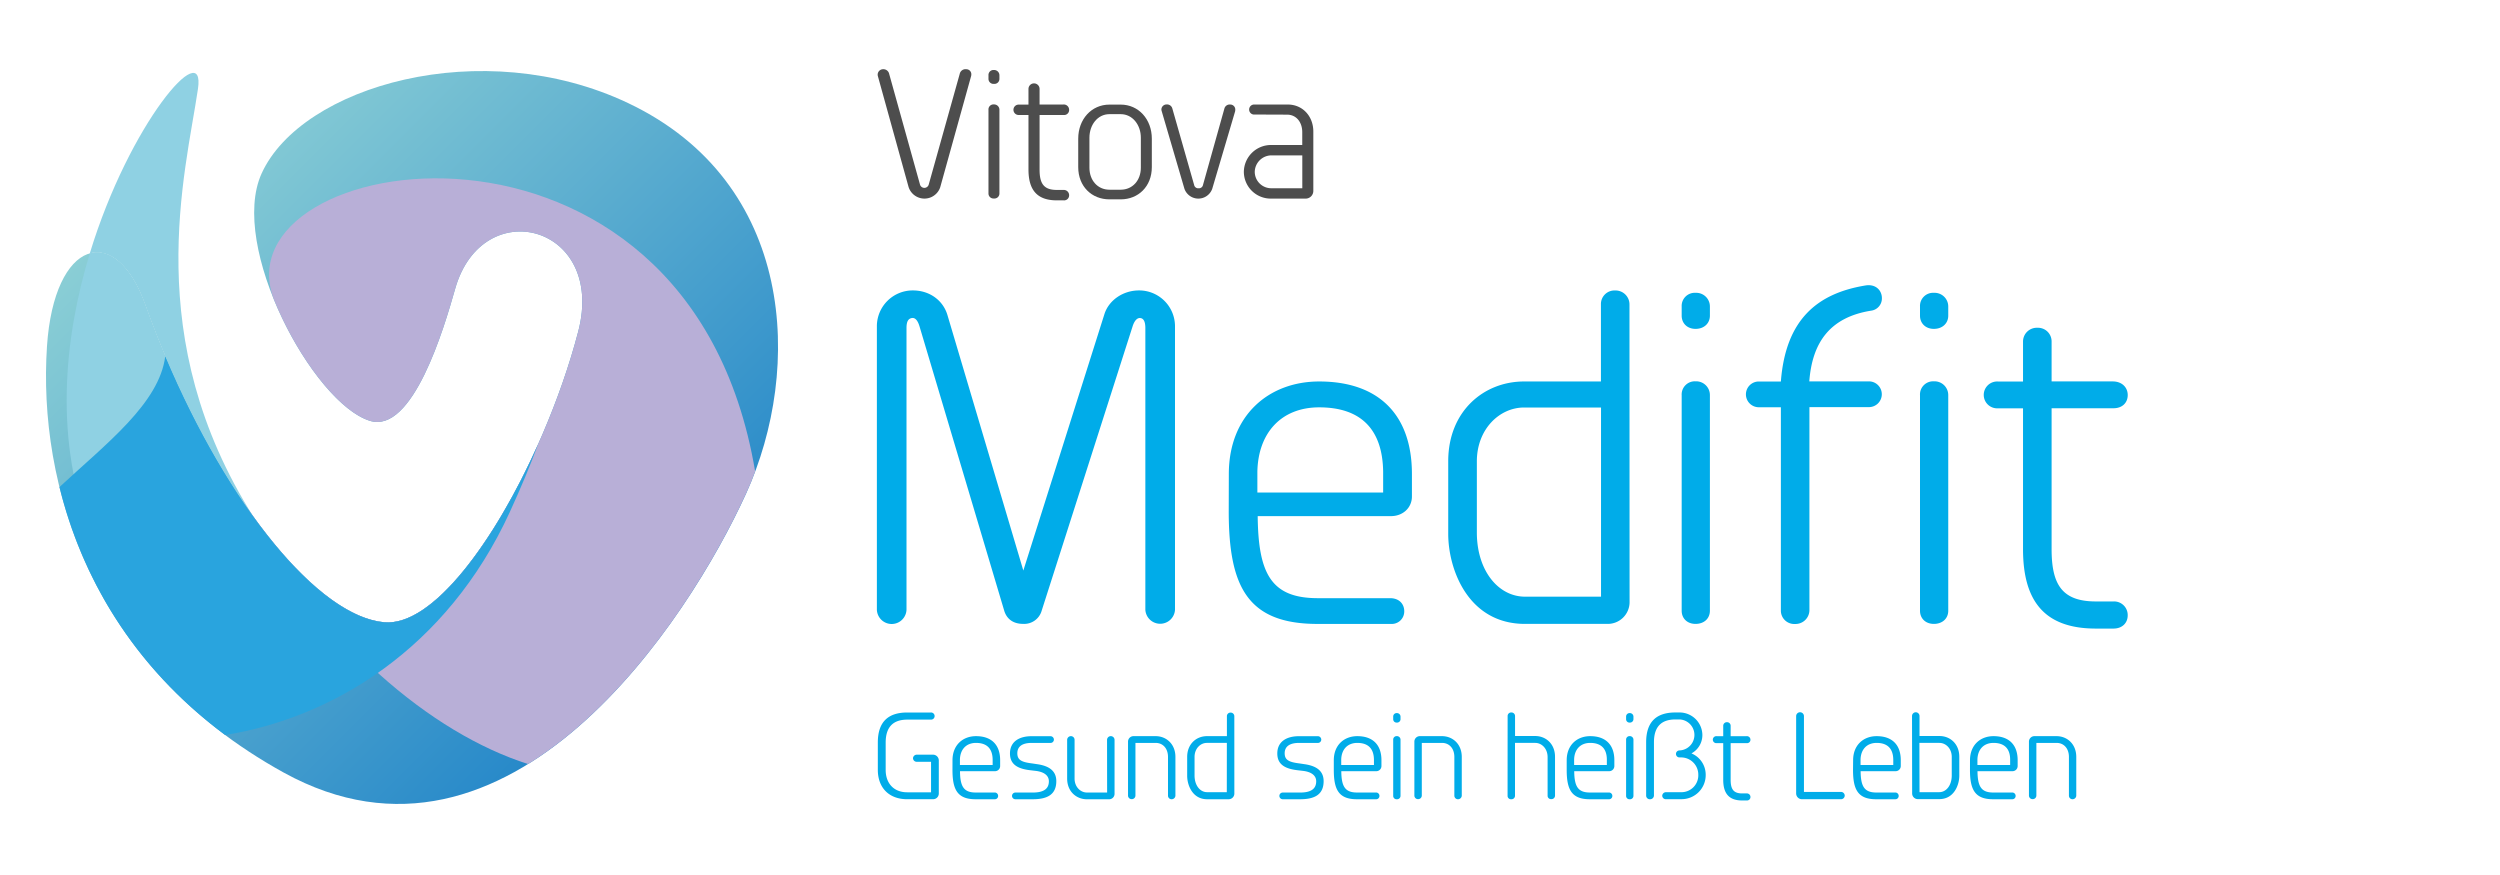 <?xml version="1.0" encoding="UTF-8"?>
<svg xmlns="http://www.w3.org/2000/svg" xmlns:xlink="http://www.w3.org/1999/xlink" viewBox="0 0 1000 350">
  <defs>
    <style>.\34 e51e3d6-1181-4221-a6aa-5e7c89f5d1f2{isolation:isolate;}.\39 80ce7f5-dccf-4565-8ca5-aaef2b6bcd2b{fill:url(#e63451fc-e260-42ea-8682-366bd3081623);}.\38 35f65f3-1e08-4000-a287-78039fe5f3b5{fill:#8fd1e3;}.\34 bfb8c2e-de23-4118-9b72-e4531b2b0c8b,.\38 35f65f3-1e08-4000-a287-78039fe5f3b5,.f3302f49-f7b4-420a-a0a9-bf5c97174b0f{mix-blend-mode:multiply;}.f3302f49-f7b4-420a-a0a9-bf5c97174b0f{fill:#b8afd7;}.\34 bfb8c2e-de23-4118-9b72-e4531b2b0c8b{fill:#29a4de;}.\39 02fce44-eae2-4c15-a8a0-7d8c0489f543{fill:#00ace9;}.bfa448ce-7490-4567-9284-97fa3c1a970e{fill:#4d4d4d;}</style>
    <linearGradient id="e63451fc-e260-42ea-8682-366bd3081623" x1="69.46" y1="65.18" x2="263.1" y2="259.3" gradientTransform="translate(1.05 -0.76) rotate(-0.07)" gradientUnits="userSpaceOnUse">
      <stop offset="0" stop-color="#8aced5"></stop>
      <stop offset="1" stop-color="#2688c9"></stop>
    </linearGradient>
  </defs>
  <title>Zeichenfläche 32</title>
  <g class="4e51e3d6-1181-4221-a6aa-5e7c89f5d1f2">
    <g id="50f53dce-bacf-45c5-957d-62fa4f0e7342" data-name="Ebene 1">
      <path class="980ce7f5-dccf-4565-8ca5-aaef2b6bcd2b" d="M58.14,122.08c-12-33.63-36.51-26.39-39.35,16.45-3.62,54.7,17,127.63,94.64,170.47,90.5,49.94,162.23-61.56,185-111.57S318.14,73,251.3,41.26C192.78,13.47,120.49,34.45,104.64,69.4c-13.21,29.12,20.49,91.77,43.27,98.92,17.18,5.4,29.73-37.15,34.16-52.81C193,77,242.4,90,231.3,132.56c-13.9,53.27-50.89,118.68-77.59,116.34C124.23,246.32,83,191.43,58.14,122.08Z"></path>
      <path class="835f65f3-1e08-4000-a287-78039fe5f3b5" d="M79.18,35.58c3.17-21.44-27.36,13.52-43.26,65.76,7.75-2.15,16.42,4.56,22.22,20.74,11.77,32.86,27.23,62.46,43.36,84.8C56,135.23,74.17,69.58,79.18,35.58Z"></path>
      <path class="835f65f3-1e08-4000-a287-78039fe5f3b5" d="M36.7,214.3c38.76,96,121.68,72.46,158.86,0-13.86,21.25-29,35.72-41.85,34.6C124.23,246.32,83,191.43,58.14,122.08c-5.8-16.18-14.47-22.89-22.22-20.74C25.59,135.27,21.43,176.5,36.7,214.3Z"></path>
      <path class="f3302f49-f7b4-420a-a0a9-bf5c97174b0f" d="M298.41,197.43q2-4.31,3.65-8.84C275.26,29,85.88,59.93,109.71,120.18c9.48,23,25.53,44.16,38.2,48.14,17.18,5.4,29.73-37.15,34.16-52.81C193,77,242.4,90,231.3,132.56c-13.9,53.27-50.89,118.68-77.59,116.34-17-1.48-37.82-20.3-57.21-49.22,32.58,57.36,75.95,93.54,114.72,105.94C253.54,279.46,284.77,227.41,298.41,197.43Z"></path>
      <path class="4bfb8c2e-de23-4118-9b72-e4531b2b0c8b" d="M203.91,204.84c4.51-9.82,8.24-18.84,11.33-27.14-17.45,39-42.19,72.89-61.53,71.2-26.52-2.32-62.54-47-87.61-106.39-2.36,18.76-23.49,34.84-42.32,52.32C32.46,230,52.5,266.06,90.06,294,132.63,287.17,178.66,259.86,203.91,204.84Z"></path>
      <path class="902fce44-eae2-4c15-a8a0-7d8c0489f543" d="M441.81,125.52c1.8-5.47,7.44-9.35,13.79-9.35A14.34,14.34,0,0,1,470,130.34V243.91a5.94,5.94,0,0,1-11.86,0V131.22c0-2.61-.72-3.85-2-4s-2.37,1.06-3.09,3.29L416.67,244.28a7.27,7.27,0,0,1-7.43,5.27c-4.25,0-6.65-2.23-7.56-5.29l-33.87-113.7c-.68-2.26-1.68-3.6-3.1-3.34s-2.11,1.39-2.11,4V243.91a5.93,5.93,0,0,1-11.85,0V130.34a14.34,14.34,0,0,1,14.4-14.17c6.61,0,12,3.89,13.79,9.73l30.39,102.32Z"></path>
      <path class="902fce44-eae2-4c15-a8a0-7d8c0489f543" d="M491.53,189.59c0-23.44,16-37,36.14-37,23.63,0,37.1,13.13,37.1,37v9c0,4.49-3.58,7.86-8.38,7.86H503.08c.23,23.17,5.46,32.82,24.09,32.82h28.9c3.57,0,5.63,2.3,5.63,5.22a5,5,0,0,1-5.31,5.08H527c-28.07,0-35.51-15-35.51-45.14Zm61.73-.9c-.22-16.85-8.79-25.75-25.59-25.75-15.15,0-24.41,10.21-24.72,25.71V197h50.31Z"></path>
      <path class="902fce44-eae2-4c15-a8a0-7d8c0489f543" d="M651.83,241.15a8.73,8.73,0,0,1-8.7,8.41H610c-22.82,0-30.71-21.95-30.71-36V184.49c0-20,14.21-31.9,30.34-31.9h30.74V121.65a5.42,5.42,0,0,1,5.68-5.46,5.58,5.58,0,0,1,5.74,5.46ZM640.41,163H609.67c-9.89,0-18.93,8.68-18.93,21.54V213c0,15.26,8.58,25.67,19.3,25.67h30.37Z"></path>
      <path class="902fce44-eae2-4c15-a8a0-7d8c0489f543" d="M672.67,122.59a5.24,5.24,0,0,1,5.56-5.46,5.47,5.47,0,0,1,5.73,5.45v3.7c0,3.05-2.33,5.27-5.73,5.27s-5.56-2.3-5.56-5.27Zm0,35.52a5.27,5.27,0,0,1,5.56-5.58,5.5,5.5,0,0,1,5.73,5.58v86.18c0,3.14-2.36,5.27-5.73,5.27s-5.56-2.22-5.56-5.27Z"></path>
      <path class="902fce44-eae2-4c15-a8a0-7d8c0489f543" d="M712.35,152.6c1.91-24.79,14.54-35.29,34-38.44,4.07-.58,6.41,2.1,6.41,5.09a4.93,4.93,0,0,1-4.19,5c-16.72,2.62-23.7,12.89-24.85,28.3h23.85a5.15,5.15,0,1,1,0,10.3H723.77V244a5.57,5.57,0,0,1-5.79,5.59,5.34,5.34,0,0,1-5.63-5.47V162.9h-8.83a5.15,5.15,0,1,1,0-10.3Z"></path>
      <path class="902fce44-eae2-4c15-a8a0-7d8c0489f543" d="M768,122.59a5.24,5.24,0,0,1,5.56-5.46,5.47,5.47,0,0,1,5.74,5.45v3.7c0,3.05-2.34,5.27-5.74,5.27s-5.56-2.3-5.56-5.27Zm0,35.52a5.27,5.27,0,0,1,5.56-5.58,5.5,5.5,0,0,1,5.74,5.58v86.18c0,3.14-2.37,5.27-5.74,5.27s-5.56-2.22-5.56-5.27Z"></path>
      <path class="902fce44-eae2-4c15-a8a0-7d8c0489f543" d="M809.21,136.57a5.51,5.51,0,0,1,5.74-5.46,5.45,5.45,0,0,1,5.69,5.46v16h24.45c3.71,0,6,2.4,6,5.45s-2.15,5.28-5.68,5.28H820.64v56.35c0,14.11,4.14,20.93,17.69,20.93h7.07a5.44,5.44,0,0,1,5.68,5.59c0,3-2.18,5.26-5.68,5.26h-7.07c-20.87,0-29.12-11.37-29.12-31.78V163.33H799.1a5.37,5.37,0,1,1,0-10.73h10.11Z"></path>
      <path class="902fce44-eae2-4c15-a8a0-7d8c0489f543" d="M366.8,304.72a1.49,1.49,0,0,1-1.6-1.42,1.51,1.51,0,0,1,1.5-1.43h6.41a2.32,2.32,0,0,1,2.41,2.34v13.16a2.29,2.29,0,0,1-2.41,2.32h-10.2c-7.51,0-11.78-4.79-11.78-11.74V297c0-8.63,4.53-12,11.78-12h9.39a1.43,1.43,0,1,1,0,2.85h-9.39c-5.35,0-8.64,2.64-8.64,9.19V308c0,5.13,3.06,8.92,8.64,8.92h9.51V304.72Z"></path>
      <path class="902fce44-eae2-4c15-a8a0-7d8c0489f543" d="M381,304.09c0-6.1,4.16-9.63,9.4-9.63,6.15,0,9.66,3.42,9.66,9.63v2.34a2.07,2.07,0,0,1-2.18,2.05H384c.06,6,1.42,8.53,6.26,8.53h7.53a1.34,1.34,0,0,1,1.46,1.36,1.3,1.3,0,0,1-1.38,1.33h-7.64c-7.3,0-9.24-3.89-9.24-11.75Zm16.06-.23c-.05-4.39-2.28-6.7-6.66-6.7-3.94,0-6.35,2.65-6.43,6.69V306h13.09Z"></path>
      <path class="902fce44-eae2-4c15-a8a0-7d8c0489f543" d="M420.06,294.48a1.38,1.38,0,0,1,1.5,1.34,1.33,1.33,0,0,1-1.41,1.35h-7.6c-3.17,0-5.62,1.13-5.62,4.14,0,2.75,1.81,3.56,6,4.07l1.79.27c4.81.66,7.8,2.62,7.8,6.82,0,5.55-3.88,7.23-9.44,7.23h-6.93a1.34,1.34,0,1,1,0-2.68h6.93c3.93,0,6.47-1.17,6.47-4.51,0-2.26-1.87-3.76-5.27-4.16l-2.12-.25c-4.93-.56-8.17-2.22-8.17-6.71,0-4.95,4-6.91,8.57-6.91Z"></path>
      <path class="902fce44-eae2-4c15-a8a0-7d8c0489f543" d="M442.82,296a1.49,1.49,0,0,1,3-.09v21.61a2.17,2.17,0,0,1-2.26,2.19h-8.79c-4.2,0-7.91-3.08-7.91-8.28V295.9a1.51,1.51,0,0,1,1.53-1.44,1.46,1.46,0,0,1,1.44,1.44v15.52c0,3.34,2.36,5.59,4.94,5.59h8.08Z"></path>
      <path class="902fce44-eae2-4c15-a8a0-7d8c0489f543" d="M462.26,294.46c4.21,0,7.91,3.11,7.91,8.31v15.51a1.51,1.51,0,0,1-1.54,1.42,1.43,1.43,0,0,1-1.43-1.42V302.77c0-3.35-2-5.61-4.94-5.61h-8.08v21a1.46,1.46,0,0,1-1.49,1.5,1.44,1.44,0,0,1-1.48-1.42V296.67a2.19,2.19,0,0,1,2.26-2.21Z"></path>
      <path class="902fce44-eae2-4c15-a8a0-7d8c0489f543" d="M493.74,317.51a2.27,2.27,0,0,1-2.26,2.19h-8.61c-5.94,0-8-5.72-8-9.36v-7.57c0-5.2,3.69-8.31,7.89-8.31h8v-8a1.42,1.42,0,0,1,1.48-1.42,1.45,1.45,0,0,1,1.49,1.42Zm-3-20.35h-8c-2.57,0-4.92,2.26-4.92,5.61v7.42c0,4,2.23,6.68,5,6.68h7.9Z"></path>
      <path class="902fce44-eae2-4c15-a8a0-7d8c0489f543" d="M527,294.48a1.39,1.39,0,0,1,1.51,1.34,1.34,1.34,0,0,1-1.42,1.35h-7.6c-3.16,0-5.62,1.13-5.62,4.14,0,2.75,1.81,3.56,6,4.07l1.78.27c4.81.66,7.8,2.62,7.8,6.82,0,5.55-3.87,7.23-9.43,7.23h-6.93a1.34,1.34,0,1,1,0-2.68h6.93c3.93,0,6.46-1.17,6.46-4.51,0-2.26-1.87-3.76-5.26-4.16l-2.13-.25c-4.93-.56-8.17-2.22-8.17-6.71,0-4.95,4-6.91,8.57-6.91Z"></path>
      <path class="902fce44-eae2-4c15-a8a0-7d8c0489f543" d="M533.52,304.09c0-6.1,4.16-9.63,9.4-9.63,6.15,0,9.66,3.42,9.66,9.63v2.34a2.08,2.08,0,0,1-2.19,2.05H536.52c.06,6,1.42,8.53,6.27,8.53h7.52a1.34,1.34,0,0,1,1.47,1.36,1.31,1.31,0,0,1-1.39,1.33h-7.63c-7.31,0-9.24-3.89-9.24-11.75Zm16.06-.23c-.06-4.39-2.29-6.7-6.66-6.7-3.94,0-6.35,2.65-6.43,6.69V306h13.09Z"></path>
      <path class="902fce44-eae2-4c15-a8a0-7d8c0489f543" d="M557.28,286.66a1.36,1.36,0,0,1,1.44-1.42,1.42,1.42,0,0,1,1.49,1.42v1a1.37,1.37,0,0,1-1.49,1.37,1.33,1.33,0,0,1-1.44-1.37Zm0,9.24a1.37,1.37,0,0,1,1.44-1.45,1.43,1.43,0,0,1,1.49,1.45v22.43a1.37,1.37,0,0,1-1.49,1.37,1.33,1.33,0,0,1-1.44-1.37Z"></path>
      <path class="902fce44-eae2-4c15-a8a0-7d8c0489f543" d="M576.8,294.46c4.21,0,7.91,3.11,7.91,8.31v15.51a1.51,1.51,0,0,1-1.54,1.42,1.43,1.43,0,0,1-1.43-1.42V302.77c0-3.35-2-5.61-4.94-5.61h-8.08v21a1.46,1.46,0,0,1-1.49,1.5,1.44,1.44,0,0,1-1.48-1.42V296.67a2.18,2.18,0,0,1,2.26-2.21Z"></path>
      <path class="902fce44-eae2-4c15-a8a0-7d8c0489f543" d="M603.05,286.41a1.4,1.4,0,0,1,1.48-1.42,1.42,1.42,0,0,1,1.49,1.42v8h8.08c4.21,0,7.91,3.11,7.91,8.3v15.56a1.41,1.41,0,0,1-1.54,1.38,1.34,1.34,0,0,1-1.43-1.38V302.85c0-3.43-2.36-5.69-4.94-5.69H606v21.16a1.39,1.39,0,0,1-1.49,1.38,1.35,1.35,0,0,1-1.48-1.38Z"></path>
      <path class="902fce44-eae2-4c15-a8a0-7d8c0489f543" d="M626.68,304.09c0-6.1,4.16-9.63,9.4-9.63,6.15,0,9.66,3.42,9.66,9.63v2.34a2.07,2.07,0,0,1-2.18,2.05H629.69c.06,6,1.42,8.53,6.26,8.53h7.53a1.34,1.34,0,0,1,1.46,1.36,1.31,1.31,0,0,1-1.38,1.33h-7.64c-7.3,0-9.24-3.89-9.24-11.75Zm16.06-.23c0-4.39-2.28-6.7-6.66-6.7-3.94,0-6.35,2.65-6.43,6.69V306h13.09Z"></path>
      <path class="902fce44-eae2-4c15-a8a0-7d8c0489f543" d="M650.44,286.66a1.37,1.37,0,0,1,1.45-1.42,1.42,1.42,0,0,1,1.49,1.42v1a1.38,1.38,0,0,1-1.49,1.37,1.34,1.34,0,0,1-1.45-1.37Zm0,9.24a1.37,1.37,0,0,1,1.45-1.45,1.43,1.43,0,0,1,1.49,1.45v22.43a1.37,1.37,0,0,1-1.49,1.37,1.33,1.33,0,0,1-1.45-1.37Z"></path>
      <path class="902fce44-eae2-4c15-a8a0-7d8c0489f543" d="M666.47,319.69a1.45,1.45,0,0,1-1.58-1.4,1.49,1.49,0,0,1,1.48-1.41h6.25a6.75,6.75,0,0,0,6.7-7,6.89,6.89,0,0,0-6.7-6.91h-.83a1.4,1.4,0,1,1,0-2.8,6.2,6.2,0,0,0,.05-12.39h-1.68c-5.33,0-8.58,2.6-8.58,9.11v21.23A1.53,1.53,0,0,1,660,319.7a1.45,1.45,0,0,1-1.54-1.46V296.93c0-8.57,4.48-11.94,11.69-11.94h1.68a9.12,9.12,0,0,1,9.12,9,8.34,8.34,0,0,1-4.37,7.37,9.22,9.22,0,0,1,5.7,8.53,9.63,9.63,0,0,1-9.67,9.78Z"></path>
      <path class="902fce44-eae2-4c15-a8a0-7d8c0489f543" d="M689.29,290.3a1.43,1.43,0,0,1,1.49-1.42,1.42,1.42,0,0,1,1.48,1.42v4.17h6.36a1.42,1.42,0,0,1,1.56,1.42,1.35,1.35,0,0,1-1.48,1.37h-6.44v14.66c0,3.67,1.08,5.45,4.6,5.45h1.84a1.41,1.41,0,0,1,1.48,1.45,1.37,1.37,0,0,1-1.48,1.37h-1.84c-5.43,0-7.57-3-7.57-8.27V297.26h-2.64a1.4,1.4,0,1,1,0-2.79h2.64Z"></path>
      <path class="902fce44-eae2-4c15-a8a0-7d8c0489f543" d="M718.46,286.46a1.56,1.56,0,0,1,3.12,0v30.31h14.66a1.5,1.5,0,0,1,1.65,1.46,1.48,1.48,0,0,1-1.55,1.46H720.9a2.32,2.32,0,0,1-2.44-2.32Z"></path>
      <path class="902fce44-eae2-4c15-a8a0-7d8c0489f543" d="M741.25,304.09c0-6.1,4.16-9.63,9.4-9.63,6.15,0,9.66,3.42,9.66,9.63v2.34a2.08,2.08,0,0,1-2.19,2.05H744.25c.06,6,1.42,8.53,6.27,8.53H758a1.34,1.34,0,0,1,1.47,1.36,1.31,1.31,0,0,1-1.39,1.33h-7.63c-7.31,0-9.24-3.89-9.24-11.75Zm16.06-.23c-.06-4.39-2.29-6.7-6.66-6.7-3.94,0-6.35,2.65-6.43,6.69V306h13.09Z"></path>
      <path class="902fce44-eae2-4c15-a8a0-7d8c0489f543" d="M764.81,286.41a1.49,1.49,0,0,1,3,0v8h8c4.22,0,7.91,3.11,7.91,8.3v7.58c0,3.65-2.07,9.36-8,9.36h-8.6a2.27,2.27,0,0,1-2.26-2.19Zm3,30.46h7.89c2.79,0,5-2.71,5-6.68v-7.42c0-3.35-2.35-5.61-4.94-5.61h-8Z"></path>
      <path class="902fce44-eae2-4c15-a8a0-7d8c0489f543" d="M788,304.09c0-6.1,4.16-9.63,9.4-9.63,6.15,0,9.66,3.42,9.66,9.63v2.34a2.07,2.07,0,0,1-2.18,2.05H791c.06,6,1.42,8.53,6.26,8.53h7.53a1.34,1.34,0,0,1,1.46,1.36,1.31,1.31,0,0,1-1.38,1.33h-7.64c-7.3,0-9.24-3.89-9.24-11.75Zm16.06-.23c0-4.39-2.28-6.7-6.66-6.7-3.94,0-6.35,2.65-6.43,6.69V306h13.09Z"></path>
      <path class="902fce44-eae2-4c15-a8a0-7d8c0489f543" d="M822.6,294.46c4.22,0,7.91,3.11,7.91,8.31v15.51A1.51,1.51,0,0,1,829,319.7a1.43,1.43,0,0,1-1.43-1.42V302.77c0-3.35-2-5.61-4.94-5.61h-8.08v21a1.46,1.46,0,0,1-1.49,1.5,1.44,1.44,0,0,1-1.48-1.42V296.67a2.19,2.19,0,0,1,2.27-2.21Z"></path>
      <path class="bfa448ce-7490-4567-9284-97fa3c1a970e" d="M383.89,29.55a2.38,2.38,0,0,1,2.64-1.86,2,2,0,0,1,2,2.11,2.57,2.57,0,0,1-.08.62L376.08,74.93a6.66,6.66,0,0,1-12.67-.2L351.14,30.42a2.08,2.08,0,0,1-.07-.55,2.18,2.18,0,0,1,2.08-2.18,2.38,2.38,0,0,1,2.53,1.91L368,73.82a1.81,1.81,0,0,0,3.49,0Z"></path>
      <path class="bfa448ce-7490-4567-9284-97fa3c1a970e" d="M395.39,30.14A2,2,0,0,1,397.55,28a2.12,2.12,0,0,1,2.22,2.12v1.43a2,2,0,0,1-2.22,2,2,2,0,0,1-2.16-2Zm0,13.8a2,2,0,0,1,2.16-2.17,2.13,2.13,0,0,1,2.22,2.17V77.4a2,2,0,0,1-2.22,2,2,2,0,0,1-2.16-2Z"></path>
      <path class="bfa448ce-7490-4567-9284-97fa3c1a970e" d="M411.39,35.57a2.22,2.22,0,0,1,4.44,0V41.8h9.49a2.13,2.13,0,0,1,2.33,2.11A2,2,0,0,1,425.44,46h-9.61V67.84c0,5.48,1.6,8.13,6.87,8.13h2.74a2.12,2.12,0,0,1,2.21,2.17,2,2,0,0,1-2.21,2H422.7c-8.11,0-11.31-4.42-11.31-12.34V46h-3.93a2.08,2.08,0,1,1,0-4.16h3.93Z"></path>
      <path class="bfa448ce-7490-4567-9284-97fa3c1a970e" d="M443.77,79.74c-7.06,0-12.48-5.15-12.48-12.89V55.47c0-7.76,5.29-13.63,12.48-13.63h4.51c7.16,0,12.45,5.87,12.45,13.63V66.85c0,7.74-5.42,12.89-12.45,12.89Zm4.51-3.86c4.8,0,8.06-3.81,8.06-8.79v-12c0-5.1-3.3-9.43-8.06-9.43h-4.51c-4.75,0-8,4.33-8,9.43v12c0,5,3.25,8.79,8,8.79Z"></path>
      <path class="bfa448ce-7490-4567-9284-97fa3c1a970e" d="M489.76,43.42a2.18,2.18,0,0,1,2.3-1.61,2,2,0,0,1,2.05,2.11,2.79,2.79,0,0,1-.13.85L484.9,75.5a5.9,5.9,0,0,1-11.13,0l-9.16-31.28a2.2,2.2,0,0,1-.05-.44,2.06,2.06,0,0,1,2.06-2,2.19,2.19,0,0,1,2.3,1.57L477.66,74a1.65,1.65,0,0,0,1.8,1.31A1.63,1.63,0,0,0,481.19,74Z"></path>
      <path class="bfa448ce-7490-4567-9284-97fa3c1a970e" d="M501.92,45.81a2,2,0,0,1-2.26-2,2,2,0,0,1,2.14-2h13.28c6,0,10.25,4.71,10.25,10.81V76.32a3.08,3.08,0,0,1-3.23,3.12H508.42A10.75,10.75,0,0,1,497.54,68.8,10.86,10.86,0,0,1,508.42,58H520.9V52.86c0-4-2.38-7-6.07-7Zm19,29.49V62.15H508.42a6.72,6.72,0,0,0-6.52,6.65,6.6,6.6,0,0,0,6.52,6.5Z"></path>
    </g>
  </g>
</svg>
